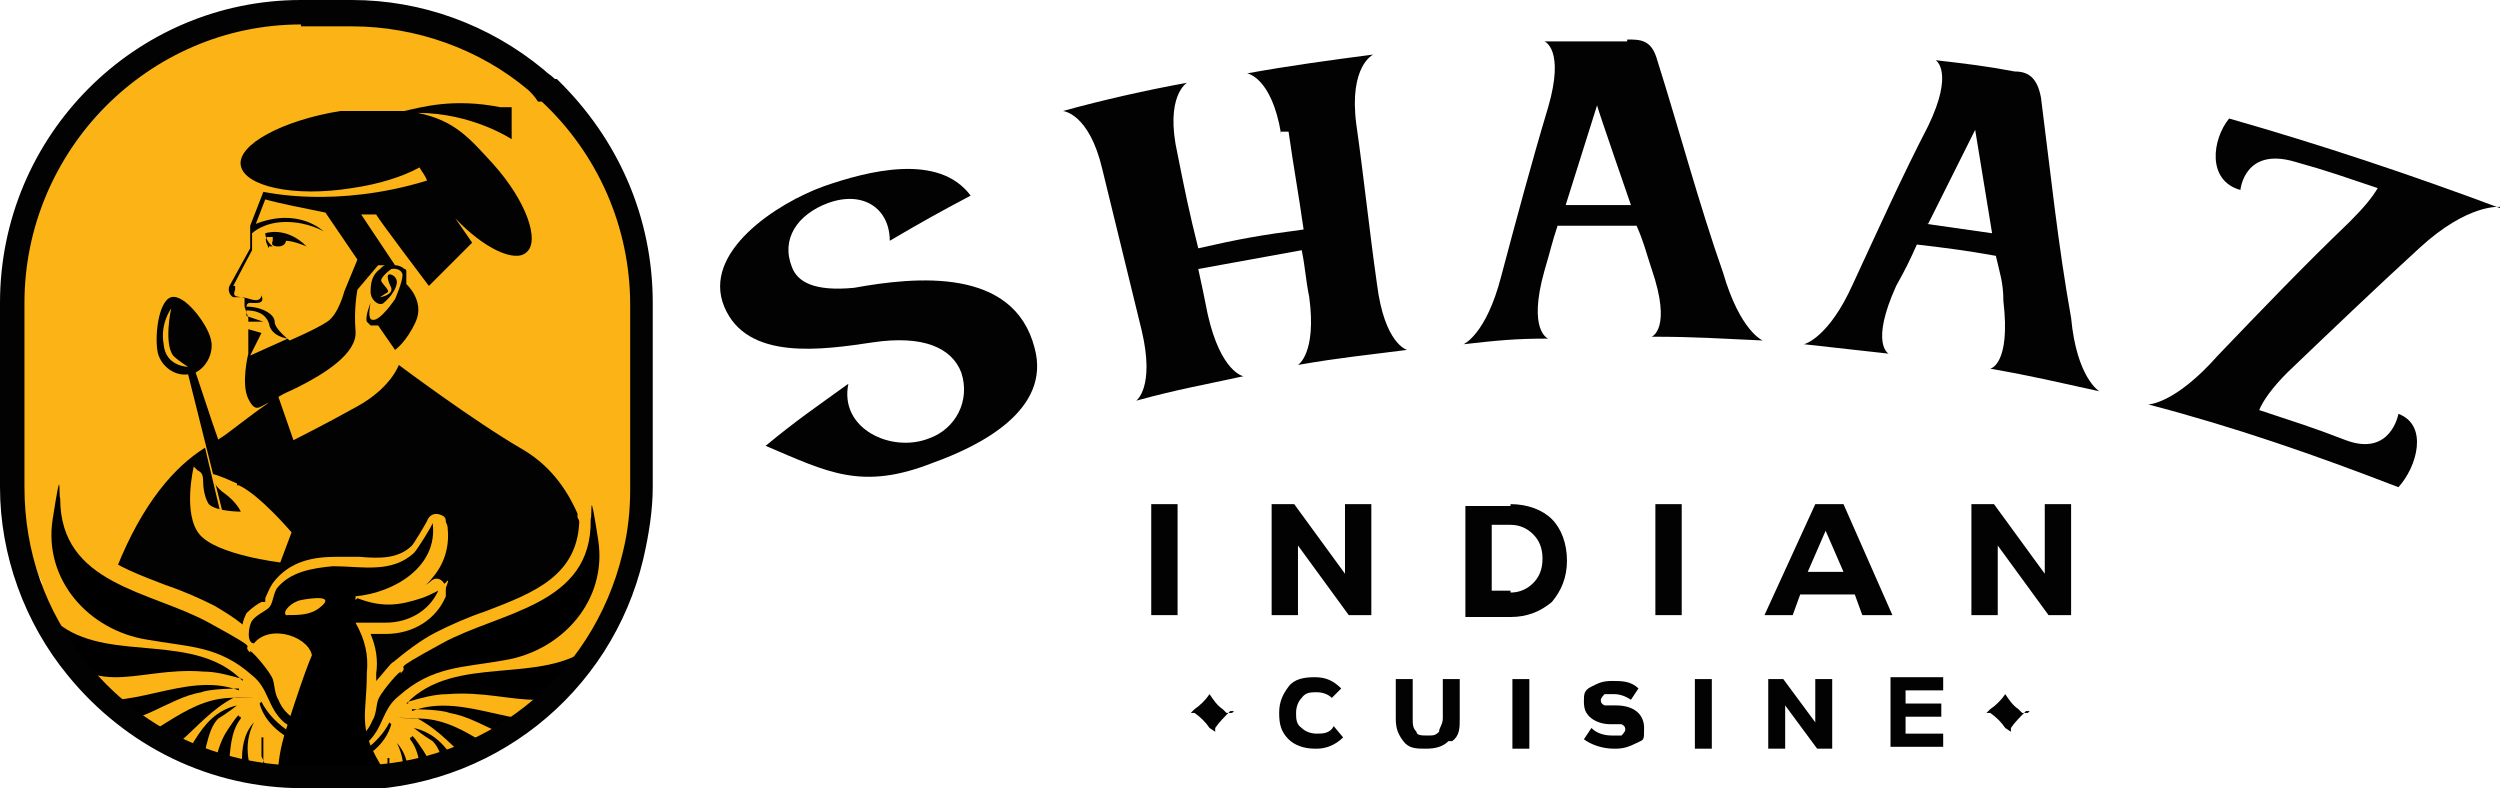<?xml version="1.0" encoding="UTF-8"?>
<svg id="Layer_2" xmlns="http://www.w3.org/2000/svg" xmlns:xlink="http://www.w3.org/1999/xlink" version="1.1" viewBox="0 0 132.9 41.9">
  <!-- Generator: Adobe Illustrator 29.3.1, SVG Export Plug-In . SVG Version: 2.1.0 Build 151)  -->
  <defs>
    <style>
      .st0 {
        fill: none;
      }

      .st1 {
        fill: #010201;
      }

      .st2 {
        clip-path: url(#clippath-1);
      }

      .st3 {
        fill: #fbb315;
      }

      .st4 {
        clip-path: url(#clippath);
      }
    </style>
    <clipPath id="clippath">
      <path class="st0" d="M16,0C7.4,0,.4,7,.4,15.6v9.8c0,3.6,1.2,7,3.4,9.8,3,3.7,7.4,5.8,12.1,5.8h2.9c7.2,0,13.4-4.9,15.1-11.9.3-1.2.4-2.5.4-3.6v-9.8c0-4.4-1.7-8.4-5-11.4h-.2c-.2-.3-.3-.5-.5-.6-2.6-2.4-6.2-3.7-9.8-3.7h-2.9.1Z"/>
    </clipPath>
    <clipPath id="clippath-1">
      <path class="st0" d="M16,0C7.4,0,.4,6.5.4,15v10.3c0,3.6,1.2,7,3.5,9.8,3,3.7,7.4,5.8,12.1,5.8h2.9c7.2,0,13.4-4.9,15.1-11.9.3-1.2.4-2.5.4-3.6v-10.3c0-4.4-1.8-7.8-5-10.8h-.2c-.2-.3-.3-.5-.5-.6-2.8-2.4-6.3-3.7-9.9-3.7h-2.9.1Z"/>
    </clipPath>
  </defs>
  <g>
    <path class="st1" d="M46.4,18.2c-2.7.4-6.7,1-7.9-1.9s2.8-5.5,5.3-6.4c2.3-.8,6.1-1.8,7.8.5-1.7.9-2.6,1.4-4.3,2.4,0-1.7-1.4-2.7-3.3-2-1.6.6-2.5,1.9-1.9,3.4.3.8,1.2,1.3,3.3,1.1,3.3-.6,8.5-1.1,9.6,3.2.9,3.3-2.9,5.2-5.4,6.1-3.8,1.5-5.6.5-8.9-.9,1.7-1.4,2.6-2,4.4-3.3-.5,2.4,2.3,3.7,4.3,2.9,1.4-.5,2.2-2,1.7-3.5-.5-1.3-2-2-4.7-1.6Z"/>
    <path class="st1" d="M68.1,7.1c-.5-3-1.8-3.2-1.8-3.2,2.2-.4,4.4-.7,6.7-1,0,0-1.3.6-.9,3.7.4,2.8.7,5.7,1.1,8.5.4,3.2,1.6,3.5,1.6,3.5-2.3.3-3.5.4-5.8.8,0,0,1-.6.6-3.6-.2-1-.2-1.5-.4-2.5-2.2.4-3.3.6-5.5,1,.2.9.3,1.4.5,2.4.7,3.1,1.9,3.3,1.9,3.3-2.3.5-3.5.7-5.7,1.3,0,0,1-.7.3-3.7-.7-2.9-1.4-5.7-2.1-8.6-.7-3-2.1-3.1-2.1-3.1,2.2-.6,4.4-1.1,6.6-1.5,0,0-1.2.7-.5,3.8.4,2,.6,3,1.1,5,2.2-.5,3.3-.7,5.6-1-.3-2.1-.5-3.1-.8-5.2h-.4Z"/>
    <path class="st1" d="M86.5,2.1c.7,0,1.3,0,1.6,1.1,1.2,3.8,2.2,7.6,3.5,11.3.9,3.1,2.1,3.6,2.1,3.6-2.3-.1-3.5-.2-5.9-.2,0,0,1.1-.4,0-3.6-.3-.9-.4-1.4-.8-2.3h-4.2c-.3.9-.4,1.4-.7,2.4-.9,3.2.2,3.6.2,3.6-1.8,0-2.7.1-4.5.3,0,0,1.2-.5,2-3.6.8-3,1.6-6,2.5-9,.9-3.1-.2-3.5-.2-3.5h4.4ZM83.2,10.9h3.5s-1.8-5.2-1.8-5.3l-1.7,5.4h0Z"/>
    <path class="st1" d="M107.1,3.8c.7,0,1.2.3,1.4,1.4.5,3.9.9,7.8,1.6,11.7.3,3.2,1.5,3.9,1.5,3.9-2.3-.5-3.5-.8-5.8-1.2,0,0,1.1-.2.7-3.6,0-1-.2-1.5-.4-2.4-1.7-.3-2.5-.4-4.2-.6-.4.9-.6,1.3-1.1,2.2-1.4,3.1-.4,3.6-.4,3.6-1.8-.2-2.7-.3-4.5-.5,0,0,1.3-.3,2.6-3.2,1.3-2.8,2.6-5.7,4-8.4,1.4-2.9.4-3.5.4-3.5,1.7.2,2.6.3,4.2.6ZM102.4,11.9c1.4.2,2.1.3,3.5.5l-.9-5.5-2.5,5h0Z"/>
    <path class="st1" d="M132.9,11s-1.7-.2-4.3,2.2c-2.4,2.2-4.7,4.4-7,6.6-.8.8-1.3,1.5-1.5,2,1.8.6,2.8.9,4.6,1.6,2.4.9,2.8-1.4,2.8-1.4,1.6.6,1,2.8,0,3.9-4.4-1.7-8.7-3.2-13.3-4.4,0,0,1.4,0,3.7-2.6,2.3-2.4,4.6-4.8,7-7.1.8-.8,1.2-1.3,1.5-1.8-1.8-.6-2.6-.9-4.4-1.4-2.7-.8-2.9,1.5-2.9,1.5-1.8-.5-1.5-2.7-.6-3.8,4.9,1.4,9.7,3,14.5,4.8h0Z"/>
    <path class="st1" d="M61.2,32.7v-5.9h1.4v5.9h-1.4Z"/>
    <path class="st1" d="M71.5,26.8h1.4v5.9h-1.2l-2.7-3.7v3.7h-1.4v-5.9h1.2l2.7,3.7v-3.7Z"/>
    <path class="st1" d="M80.3,26.8c.9,0,1.7.3,2.2.8s.8,1.3.8,2.2-.3,1.6-.8,2.2c-.6.5-1.3.8-2.2.8h-2.4v-5.9h2.4ZM80.3,31.5c.5,0,.9-.2,1.2-.5.3-.3.5-.7.5-1.3s-.2-1-.5-1.3-.7-.5-1.2-.5h-1v3.5h1Z"/>
    <path class="st1" d="M88,32.7v-5.9h1.4v5.9h-1.4Z"/>
    <path class="st1" d="M99,32.7l-.4-1.1h-2.9l-.4,1.1h-1.5l2.7-5.9h1.5l2.6,5.9h-1.6ZM97.1,28.1l-1,2.3h1.9l-1-2.3h0Z"/>
    <path class="st1" d="M108.7,26.8h1.4v5.9h-1.2l-2.7-3.7v3.7h-1.4v-5.9h1.2l2.7,3.7v-3.7Z"/>
    <path class="st1" d="M65.6,37.8h-.2c-.3.3-.6.6-.8.9v.2c0,0-.3-.2-.3-.2-.2-.3-.5-.6-.8-.8h-.2c0,0,.2-.2.2-.2.3-.2.6-.5.8-.8h0c0,0,0,0,0,0,.2.3.4.6.7.8l.2.2h.3Z"/>
    <path class="st1" d="M69.9,39.8c-.6,0-1.1-.2-1.4-.5-.4-.4-.5-.8-.5-1.4s.2-1,.5-1.4.8-.5,1.4-.5,1,.2,1.4.6l-.5.5c-.2-.2-.5-.3-.8-.3s-.6,0-.8.3c-.2.2-.3.5-.3.8s0,.6.3.8c.2.2.5.3.8.3s.7,0,.9-.4l.5.6c-.4.4-.9.6-1.4.6h0Z"/>
    <path class="st1" d="M77,39.4c-.3.3-.7.4-1.2.4s-.9,0-1.2-.4-.4-.7-.4-1.2v-2.1h.9v2.1c0,.3,0,.5.2.7,0,.2.3.2.6.2s.4,0,.6-.2c0-.2.2-.4.2-.7v-2.1h.9v2.1c0,.5,0,.9-.4,1.2h-.2Z"/>
    <path class="st1" d="M80.4,39.8v-3.7h.9v3.7h-.9Z"/>
    <path class="st1" d="M85.8,39.8c-.6,0-1.2-.2-1.6-.5l.4-.6c.3.3.7.4,1.1.4s.4,0,.5,0c0,0,.2-.2.2-.3s0-.2-.2-.3c0,0-.3,0-.6,0-.5,0-.9-.2-1.1-.4s-.3-.4-.3-.8,0-.6.4-.8.6-.3,1.1-.3,1,0,1.4.4l-.4.6c-.3-.2-.6-.3-.9-.3s-.4,0-.5,0c0,0-.2.2-.2.3s0,.2.2.3c0,0,.3,0,.6,0,1,0,1.5.5,1.5,1.2s0,.6-.4.8-.7.3-1.1.3h0Z"/>
    <path class="st1" d="M90.1,39.8v-3.7h.9v3.7h-.9Z"/>
    <path class="st1" d="M96.5,36.1h.9v3.7h-.8l-1.7-2.3v2.3h-.9v-3.7h.8l1.7,2.3v-2.3Z"/>
    <path class="st1" d="M101.3,39h2v.7h-2.8v-3.7h2.8v.7h-2v.7h1.9v.7h-1.9v.8h0Z"/>
    <path class="st1" d="M107.9,37.8h-.2c-.3.3-.6.6-.8.9v.2c0,0-.3-.2-.3-.2-.2-.3-.5-.6-.8-.8h-.2c0,0,.2-.2.2-.2.3-.2.6-.5.8-.8h0c0,0,0,0,0,0,.2.3.4.6.7.8l.2.2h.3Z"/>
  </g>
  <g>
    <path class="st3" d="M17.4,41h0C8.3,41,.9,33.6.9,24.5v-7.3C.9,8.1,8.3.7,17.4.7h0c9.1,0,16.5,7.4,16.5,16.5v7.3c0,9.1-5.5,15.8-16.5,16.5Z"/>
    <g class="st4">
      <g>
        <g>
          <path class="st1" d="M14.3,13.2s-.3-.5-.1-.6h.3v.2c-.1.2,0,.3.3.3s.4-.2.4-.3h0c.4,0,1.1.3,1.1.3-1.1-1.1-2.2-.7-2.2-.7h0s0,.4.4.7h-.2Z"/>
          <g>
            <path class="st0" d="M13.9,15.4c.2.5-.3.4-.6.4s-.2,0-.2.2c.8,0,1.4.4,1.5.8,0,.4.8,1,.8,1,0,0,1.4-.6,2-1s.9-1.6.9-1.6l.7-1.7-1.7-2.5c-1-.2-2.5-.4-3.2-.7l-.5,1.3c2.3-.9,3.6.4,3.6.4,0,0-.8-.5-2-.5s-1.7.6-1.7.6v.9s-.9,1.6-1.1,1.9c-.2.4.2.3.8.5s.6-.2.6-.2v.2Z"/>
            <path class="st0" d="M14.3,17.2c-.1-.5-.8-.7-1.1-.7v.3l.9.3h-.8v.4l.7.2-.6,1.2,2-.9s-.9-.1-1-.8h0Z"/>
          </g>
        </g>
        <g>
          <g>
            <path class="st0" d="M14.3,17.2c-.1-.5-.8-.7-1.1-.7v.3l.9.3h-.8v.4l.7.2-.6,1.2,2-.9s-.9-.1-1-.8h0Z"/>
            <path class="st0" d="M13.9,15.4c.2.5-.3.4-.6.4s-.2,0-.2.2c.8,0,1.4.4,1.5.8,0,.4.8,1,.8,1,0,0,1.4-.6,2-1s.9-1.6.9-1.6l.7-1.7-1.7-2.5c-1-.2-2.5-.4-3.2-.7l-.5,1.3c2.3-.9,3.6.4,3.6.4,0,0-.8-.5-2-.5s-1.7.6-1.7.6v.9s-.9,1.6-1.1,1.9c-.2.4.2.3.8.5s.6-.2.6-.2v.2Z"/>
            <path class="st1" d="M30.7,27.3c-.4-.9-1.2-2.4-2.9-3.4-2.6-1.5-6.6-4.5-6.6-4.5,0,0-.4,1.2-2.2,2.2-1.8,1-3.4,1.8-3.4,1.8l-.8-2.3c.3-.2.6-.3,1-.5,1.4-.7,3.2-1.8,3.1-3s.1-2.2.1-2.2l1.1-1.3h.4c-.1,0-.2.1-.3.2-.4.3-.5.7-.5,1.2s.5.8.7.6c.7-.6.7-1.1.7-1.1,0,0,0-.3-.3-.4s-.2.3,0,.7c.1.4-.6.5-.6.5l.3-.2c.3-.1,0-.3-.2-.6-.2-.2.5-.7.5-.7,0,0,.5-.1.6.3,0,.4-.4,1.3-.4,1.3,0,0-.8,1.2-1.2,1.1-.3,0-.1-.9-.1-.9,0,0-.3.7-.2,1l.2.2h.4l.9,1.3s.6-.4,1.1-1.5-.5-2-.5-2h0v-.7s0-.1-.1-.1c-.1-.1-.3-.2-.5-.2l-1.8-2.7h.8c0,.1,2.8,3.8,2.8,3.8l2.3-2.3-.9-1.3c1.5,1.6,3.2,2.4,3.8,1.8.7-.6,0-2.7-1.8-4.7-1.2-1.3-2-2.3-4-2.7,2.9,0,5,1.4,5,1.4v-1.7h-.6c-2.5-.5-4.2,0-5.1.2h0c-1,0-2.1,0-3.4,0-3.1.5-5.5,1.8-5.3,2.9s2.8,1.7,5.9,1.2c1.4-.2,2.7-.6,3.6-1.1.1.2.3.4.4.7-4.9,1.5-8.6.6-8.7.6h0l-.7,1.8v1.2l-1.1,2c-.1.2,0,.5.2.6h.6v.5l.2.6v1.9s-.4,1.6,0,2.4.6.4,1.1.2c-.6.4-1.5,1.1-2.3,1.7,0,0-.3.2-.6.4.1.2.2.5.2.5l.7,2.6.3,1h-.8l-.9-3.8h0c-1.6,1-3.3,2.9-4.7,6.4.8.5,1.8.8,2.7,1.2.9.3,1.8.7,2.6,1.1.5.3,1,.6,1.5,1h0c0-.3.1-.5.2-.6.2-.3.5-.5.8-.6h.2v-.2c0-.2.2-.5.4-.8.8-1.1,2.2-1.3,3.4-1.4h1.2c1.1,0,2.1.1,2.8-.6.1-.2.7-1.1.8-1.3,0-.3.4-.5.8-.3.1,0,.2.2.2.4s0,0,0,0h0c.1,1-.2,1.9-.8,2.6-.3.4-.7.7-1.2,1,.2,0,.4-.1.6-.2h0c.2-.1.4-.2.6-.4.2-.2.6-.1.7.1v.5c-.5,1.2-1.7,2-3.2,2h-.8c.3.7.4,1.4.3,2.1v.7h0c.4-.5.9-1,1-1.1.6-.6,1.5-1.2,2.3-1.6.8-.4,1.7-.8,2.6-1.1,2.6-1,5-1.9,5-4.8l-.2-.4v-.2ZM12.4,15.2c.2-.4,1-1.9,1-1.9v-.9s.6-.6,1.8-.6,2,.5,2,.5c0,0-1.3-1.3-3.6-.4l.5-1.3c.7.2,2.2.5,3.2.7l1.7,2.5-.7,1.7s-.3,1.2-.9,1.6-2,1-2,1c0,0-.8-.6-.8-1s-.7-.8-1.5-.8c0,0,0-.2.2-.2.3,0,.8.1.6-.4,0,0,0,.4-.6.2s-1,0-.8-.5v-.2ZM13.3,18.9l.6-1.2-.7-.2v-.4h.8l-.9-.3v-.3c.4,0,1,.1,1.2.7.1.7,1,.8,1,.8,0,0-2,.9-2,.9Z"/>
          </g>
          <path class="st1" d="M12.8,26.8l-1.5-4.3-.9-2.7c.6-.3,1-1.1.8-1.8-.2-.8-1.4-2.4-2.1-2.2s-.9,2.2-.7,3c.2.7.9,1.2,1.6,1.1l1.9,7.6c0,.2.2.3.4.3h.3l.3-.2-.2-.7h0ZM8.7,18.3c-.2-1.1.4-1.9.4-1.9,0,0-.4,1.8.1,2.5.3.3.8.6.8.6,0,0-1.2,0-1.3-1.2Z"/>
          <path class="st3" d="M12.6,25.7c-1.1-.5-1.3-.5-1.3-.5,0,0-.1.5.6,1,.7.5.9,1,.9,1,0,0-1.3,0-1.7-.4-.2-.3-.3-.8-.3-1.2s-.1-.5-.3-.6l-.2-.2s-.6,2.5.3,3.6c.9,1.1,4.3,1.5,4.3,1.5l.6-1.6s-1.7-2-2.8-2.5h-.1Z"/>
        </g>
      </g>
    </g>
    <g class="st2">
      <g>
        <path class="st3" d="M32.9,32.2c-.2,0-.4,0-.5.2l-1.2,1.4h0c-.6.4-1.2.7-1.9.9s0,0,0,0c.7-.4,1.3-.9,1.7-1.5,1.1-1.3,1.5-3,1.2-4.6,0,0,0-.4-.2-.7-.1-.5-.3-.8-.6-.9-.2,0-.4,0-.6.2,0,0-.1.2,0,.3,0,3.1-2.4,4-5,5-.9.3-1.8.7-2.6,1.1-.8.4-1.7,1.1-2.3,1.6-.1,0-.6.7-1,1.1s0,0,0,0v-.7c0-.8,0-1.4-.3-2.1s0,0,0,0h.8c1.5,0,2.7-.8,3.2-2s0-.3,0-.5c-.2-.3-.5-.3-.7-.1-.2.2-.4.2-.6.3h0c-.2.1-.4.2-.6.2.5-.3.9-.6,1.2-1,.6-.7.9-1.6.8-2.6h0c0-.2,0-.3-.2-.4-.4-.2-.7,0-.8.3-.1.2-.7,1.2-.8,1.3-.7.7-1.7.7-2.8.6h-1.2c-1.2,0-2.5.2-3.4,1.4-.2.3-.3.6-.4.8v.2h-.2c-.2.1-.5.3-.8.6,0,0-.2.4-.2.6s0,0,0,0c-.5-.4-1-.7-1.5-1-.8-.4-1.7-.8-2.6-1.1-2.6-1-5.1-1.9-5-5v-.3c0-.2-.4-.3-.6-.2-.3,0-.5.4-.6.9,0,.3-.2.6-.2.7-.3,1.7.2,3.3,1.2,4.6.5.6,1.1,1.1,1.7,1.5s0,0,0,0c-.5,0-.9-.3-1.3-.5s-.6-.4-.8-.7l-1-1.1c-.2-.2-.5-.2-.8,0s-.2.3-.1.5c.2.6.4,1.3.7,1.8,1.3,2.7,2.9,3.1,4.7,3,1.8,0,0,0,0,0-.9,0-1.8,0-2.6-.2,0,0-.3,0-.4-.2-.2,0-.4-.2-.6-.3s-.3,0-.5,0c-.2.2-.3.5,0,.7.8,1.1,1.9,2,2.8,2.2.3,0,.6,0,.9,0,.6,0,1.1,0,1.6-.3s0,0,0,0c-.6.4-1.2.7-1.8.8h-1.3c-.2,0-.3,0-.4.3,0,.3,0,.6.3.7l1.7.7h.9c.9,0,1.6-.3,2.2-.7s0,0,0,0c-.2.4-.5.8-.8,1s-.2.3-.2.5c0,.3.3.4.5.4s0,0,0,0c.5,0,1.5-.3,2-.8s0,0,0,0c0,.4-.1.8-.2,1.1s0,.3,0,.4.3.3.4.3h.2c.6-.3.9-.7,1.2-1.2s0,0,0,0v1.2c.1.2.3.2.4.2h.3c.5-.3.8-.8.8-1.2s0,0,0,0c0,0,.1,0,.2,0h.3c0,0,0,0,0,0,.3,2.7,2.2,4.3,4.1,6,1.6,1.4,3.3,2.9,3.8,5,.5,1.8.2,3.7-.8,5.3-1,1.5-2.5,2.5-4.2,2.8-1.3.2-2.5,0-3.6-.2s-.3,0-.4,0c-.2.2-.3.5-.1.7.4.6,1.2,1,2.3,1.4.7.2,1.4.3,2.1.3,1.9,0,3.8-.8,5.3-2.2,1.1-1,1.8-2.3,2.1-3.6s0,0,0,0c0,.7-.2,1.5-.4,2.4s0,.4.1.5c.2.2.6.2.8,0,1.4-1.8,1.8-3.9,1.3-6.1-.4-1.8-1.5-3.6-3.1-5.4-.3-.4-.7-.7-1.2-1.2l-.4-.3c-2.1-1.9-4.2-3.8-4.5-6.3s0,0,0,0c.7,1.5,1.9,2.7,3,3.8.8.8,1.5,1.5,2.1,2.3s.2.2.4.2c.3,0,.5-.2.5-.5,0-1.2-.2-2.2-.7-3.1s0,0,0,0c.1,0,.3.2.4.2h.2c.2,0,.3,0,.4-.3s0-.3,0-.4c-.1-.4-.2-.7-.2-1.1s0,0,0,0c.5.5,1.5.8,2,.8h0c.2,0,.5-.2.5-.4s0-.4-.2-.5c-.3-.3-.6-.7-.8-1s0,0,0,0c.6.4,1.3.7,2.2.7h.9c.3,0,0,0,0,0l1.7-.7c.2,0,.3-.2.3-.4,0-.3-.2-.6-.5-.6h-1.3c-.6,0-1.2-.4-1.8-.8s0,0,0,0c.5.2,1,.3,1.6.3s.6,0,.9,0c1-.3,2-1.1,2.8-2.2.8-1.1,0-.3,0-.5-.1-.3-.4-.4-.7-.3-.2,0-.5.2-.6.3-.1,0-.3.2-.4.2-.8.3-1.7.3-2.6.2s0,0,0,0c1.7,0,3.3-.3,4.7-3,.3-.5.5-1.2.7-1.8,0-.3,0-.6-.4-.6v.3Z"/>
        <g>
          <g>
            <g>
              <path d="M13.3,34.6c.3.2,1.1,1.2,1.2,1.5s.1.8.3,1.1c.4,1,1.3,1.3,2.3,1.5-.2.8-1.6,0-2-.3-.9-.8-.8-1.8-1.7-2.5-1.8-1.6-3.4-1.5-5.6-1.9-3.1-.5-5.5-3.2-5-6.4s.3-1.3.4-1.1c0,4.6,4.8,4.9,7.9,6.6,3.1,1.7,1.6,1,2.2,1.6h0Z"/>
              <path d="M12.9,36.1c-.7-.2-1.4-.4-2.1-.4-3.7-.3-6.2,1.9-8.4-2.4s-.5-1.1-.6-1.7l1.1,1.3c0,0,.2.3.4.4,2.7,1.9,7.1.3,9.6,2.9h0Z"/>
              <path d="M12.7,36.6s-1.5,0-2,.2c-1.8.3-3.5,2-5.4,1.5s-2-1.2-2.6-2c.4,0,.7.4,1.1.6,2.9,1.2,6-1.3,8.9-.2h0Z"/>
              <path d="M5.9,39.8c2.1-.3,3.8-2.6,6.3-2.7s.4,0,.4,0h-.2c-2.3,1.2-3.2,3.9-6.1,3.3l-1.7-.7h1.4-.1Z"/>
              <path d="M12.6,37.5s-.5.4-1,.7c-.7.7-.6,2.2-1.2,2.9s-1.2.6-1.7.7c1.4-1.3,1.7-3.8,3.9-4.3Z"/>
              <path d="M12.8,38.2c-1.1,1.4,0,3.8-1.8,4.6.4-1.3.3-2.8,1.1-4s.5-.6.7-.7h0Z"/>
              <path d="M12.9,43c.2-1.5-.5-3.4.6-4.6-.3.6-.4,1.2-.3,1.9s.9,2.1-.3,2.8h0Z"/>
              <path d="M13.9,37.3s.6,1.4,2.5,2.1l-.3.2c-1-.4-2-1.1-2.3-2.2h0Z"/>
              <path d="M13.9,39.3v.9c.2.5.5,1,.5,1.4s0,.2,0,.2c0-.3-.4-.9-.4-1.2v-1.4h-.1Z"/>
            </g>
            <g>
              <path d="M21.3,35.7c-.3.2-1.1,1.2-1.2,1.5s-.1.8-.3,1.1c-.4,1-1.3,1.3-2.3,1.5.2.8,1.6,0,2-.3.9-.8.8-1.8,1.7-2.5,1.8-1.6,3.4-1.5,5.6-1.9,3.1-.5,5.5-3.2,5-6.4s-.3-1.3-.4-1.1c.1,4.6-4.8,4.9-7.9,6.6s-1.6,1-2.2,1.6h0Z"/>
              <path d="M21.7,37.3c.7-.2,1.4-.4,2.1-.4,3.7-.3,6.2,1.9,8.4-2.4s.5-1.1.6-1.7l-1.3,1.5c-2.7,2.2-7.3.4-9.9,3.1h.1Z"/>
              <path d="M21.9,37.7s1.5,0,2,.2c1.8.3,3.5,2,5.4,1.5s2-1.2,2.6-2c-.4,0-.7.4-1.1.6-2.9,1.2-6-1.3-8.9-.2h0Z"/>
              <path d="M28.7,40.9c-2.1-.3-3.8-2.6-6.3-2.7s-.4,0-.4,0h.2c2.3,1.2,3.2,3.9,6.1,3.3l1.7-.7h-1.4,0Z"/>
              <path d="M22,38.7s.5.4,1,.7c.7.7.6,2.2,1.2,2.9s1.2.6,1.7.7c-1.4-1.3-1.7-3.8-3.9-4.3Z"/>
              <path d="M21.8,39.3c1.1,1.4,0,3.8,1.8,4.6-.4-1.3-.3-2.8-1.1-4s-.5-.6-.7-.7h0Z"/>
              <path d="M21.7,44.1c-.2-1.5.5-3.4-.6-4.6.3.6.4,1.2.3,1.9s-.9,2.1.3,2.8h0Z"/>
              <path d="M20.7,38.4s-.6,1.4-2.5,2.1l.3.2c1-.4,2-1.1,2.3-2.2h0Z"/>
              <path d="M20.7,40.4v.9c-.2.5-.5,1-.5,1.4s0,.2,0,.2c0-.3.4-.9.4-1.2v-1.4h.1Z"/>
            </g>
          </g>
          <path d="M19,31.8c1.3.5,2.2.4,3.4,0,.3-.1.5-.2.9-.4-.5,1.1-1.6,1.7-2.8,1.7s-.9,0-1.6,0c.5.9.7,1.7.6,2.7,0,2.2-.5,2.8.7,4.8s2.9,4,2.8,6.7c-2-2.8-4.5-.4-4.5-4.3-1.6,4.5.5,2.7,3.5,5.4.4.4.8.7,1.1,1.1,2.8,3,4.7,7.1,1.8,10.8.6-2,.8-4.4-.6-6.1,1.4,5.2-3.7,10-8.8,8.5s-1.6-.6-2-1.2c1.2.3,2.5.4,3.8.2,4-.7,6.5-4.9,5.4-8.8-1.5-5.7-9.9-6.6-7.5-14.1s1.4-2.7,1.4-3.8-2.2-1.9-3.1-.8c-.4,0-.3-.9-.1-1.2s.7-.5.9-.7.2-.6.4-1c.7-.9,1.9-1.1,3-1.2,1.5,0,3.1.4,4.3-.7.2-.2,1-1.5,1-1.6.3,2.3-2,3.7-4.1,3.9v.2ZM15.2,32.7c.7,0,1.3,0,1.8-.4.9-.7-.5-.5-1-.4s-1,.6-.8.8Z"/>
        </g>
      </g>
    </g>
    <path class="st1" d="M18.8,41.9h-2.7c-4.9,0-9.4-2.2-12.5-6-2.3-2.8-3.6-6.4-3.6-10v-9.8C0,7.2,7.2,0,16,0h2.7c3.7,0,7.3,1.3,10.2,3.7.2.2.4.3.6.5h.1c3.3,3.2,5.1,7.4,5.1,11.9v9.8c0,1.2-.2,2.5-.5,3.8-1.7,7.2-8.1,12.3-15.6,12.3h.2ZM16,1.3C7.9,1.3,1.3,8,1.3,16.1v9.8c0,3.4,1.1,6.6,3.3,9.3,2.8,3.5,7,5.5,11.5,5.5h2.7c6.8,0,12.7-4.6,14.3-11.3.3-1.2.4-2.3.4-3.4v-9.8c0-4.1-1.7-8-4.7-10.8h-.2c-.2-.3-.3-.4-.5-.6-2.6-2.2-6-3.4-9.4-3.4h-2.7Z"/>
  </g>
</svg>
